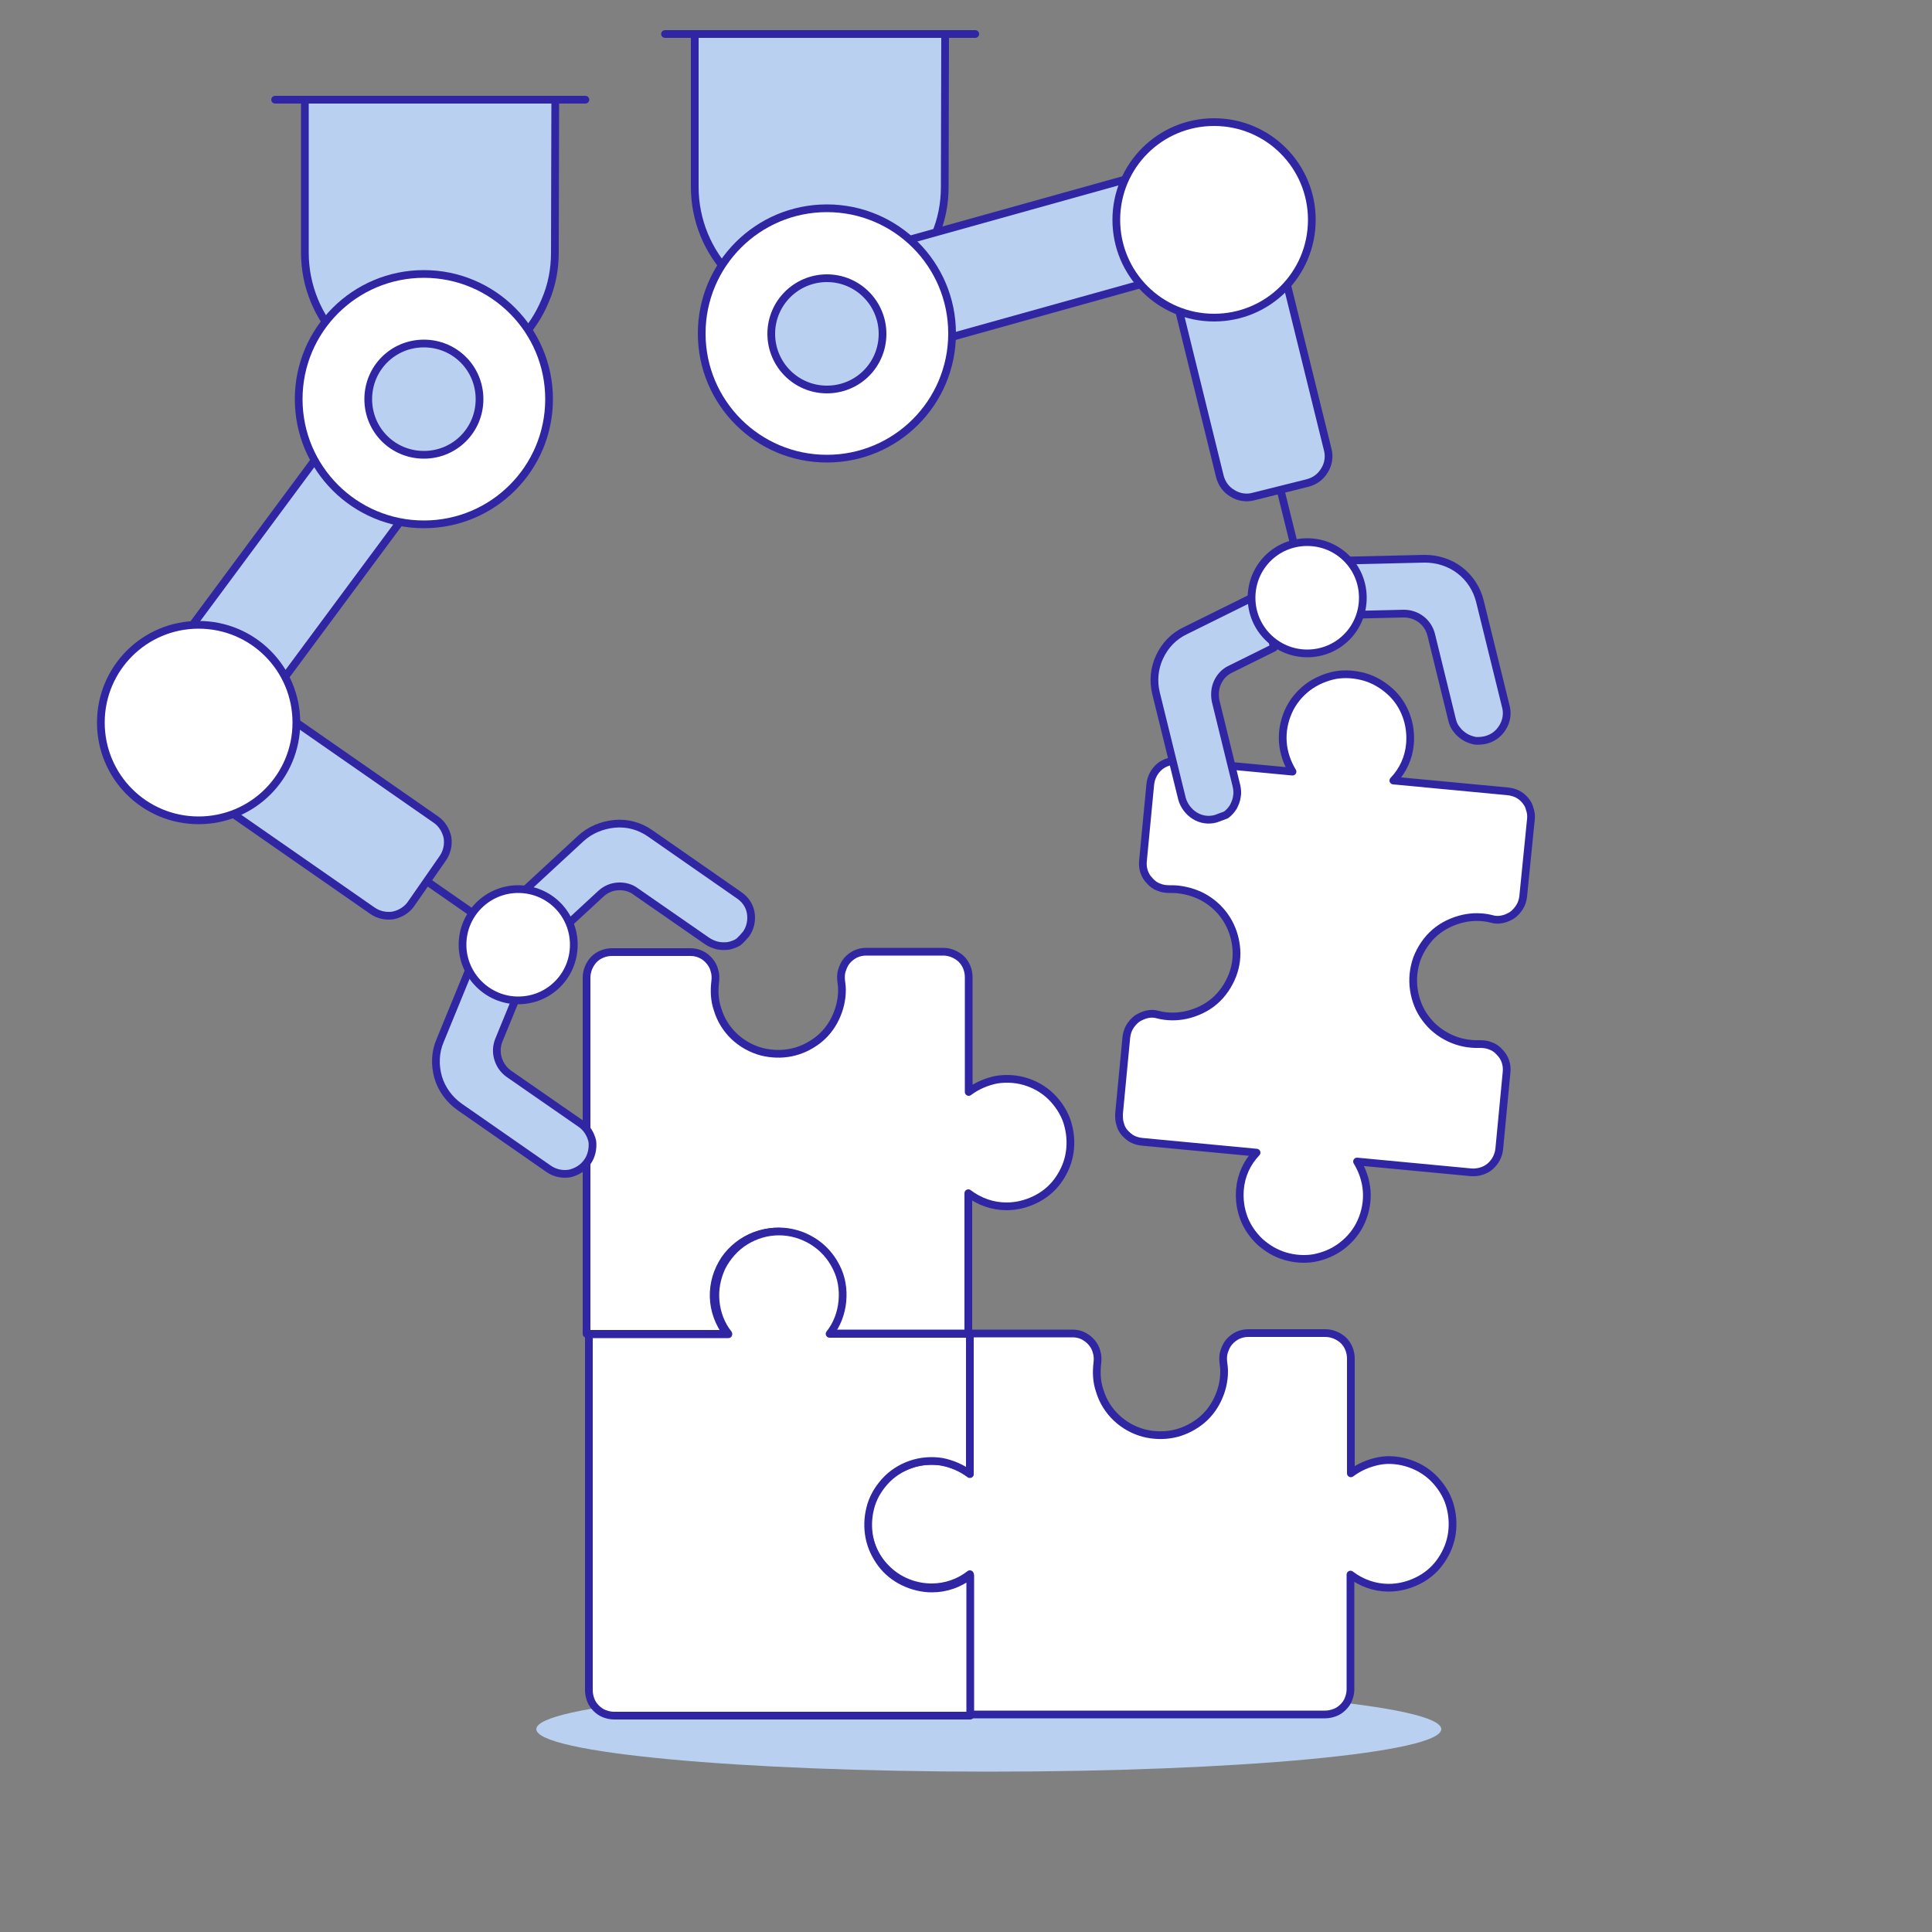 <?xml version="1.0" encoding="utf-8"?>
<svg xmlns="http://www.w3.org/2000/svg" xmlns:xlink="http://www.w3.org/1999/xlink" version="1.1" id="Solver-Robot-2--Streamline-Ux.svg" x="0px" y="0px" viewBox="0 0 500 500" style="enable-background:new 0 0 500 500;">
<rect x="0" y="0" width="500" height="500" fill="#808080" stroke="none"/>
<style type="text/css">
	.st0{fill:#BAD0F0;}
	.st1{fill:#FFFFFF;}
	.st2{fill:none;stroke:#3026A4;stroke-width:2;stroke-linecap:round;stroke-linejoin:round;}
	.st3{fill:#BAD0F0;stroke:#3026A4;stroke-width:2;stroke-linecap:round;stroke-linejoin:round;}
	.st4{fill:#FFFFFF;stroke:#3026A4;stroke-width:2;stroke-linecap:round;stroke-linejoin:round;}
</style>
<path class="st0" d="M255.9,458.5c64.7,0,117.1-4.9,117.1-11s-52.4-11-117.1-11c-64.7,0-117.1,4.9-117.1,11S191.3,458.5,255.9,458.5&#xA;	z"/>
<path class="st1" d="M236.2,378.8c2.5-0.8,5.1-0.9,7.7-0.5c2.6,0.5,5,1.5,7.1,3.1v-36.3h26.6c0.9,0,1.9,0.2,2.7,0.6s1.6,1,2.2,1.7&#xA;	c0.6,0.7,1.1,1.6,1.3,2.5c0.3,0.9,0.3,1.9,0.2,2.8c-0.3,2.4-0.2,4.9,0.6,7.2c0.8,2.7,2.3,5.1,4.3,7c2,1.9,4.5,3.3,7.2,4&#xA;	c2.4,0.6,5,0.7,7.5,0.2c2.5-0.5,4.8-1.6,6.8-3.1c2-1.5,3.6-3.5,4.7-5.8s1.7-4.7,1.7-7.3c0-0.8-0.1-1.6-0.2-2.3&#xA;	c-0.1-0.9-0.1-1.9,0.2-2.8c0.3-0.9,0.7-1.8,1.3-2.5c0.6-0.7,1.4-1.3,2.2-1.7c0.9-0.4,1.8-0.6,2.7-0.6h20c1.7,0,3.4,0.7,4.7,1.9&#xA;	c1.2,1.2,1.9,2.9,1.9,4.7v29.7c2.1-1.6,4.7-2.7,7.3-3.2s5.4-0.2,8,0.7c2.6,0.9,4.9,2.4,6.7,4.4c1.8,2,3.2,4.4,3.8,7&#xA;	c0.6,2.4,0.7,5,0.2,7.5c-0.5,2.5-1.6,4.8-3.1,6.8s-3.5,3.6-5.8,4.7c-2.3,1.1-4.8,1.7-7.3,1.7c-3.6,0-7-1.2-9.9-3.4v29.7&#xA;	c0,0.9-0.2,1.7-0.5,2.5c-0.3,0.8-0.8,1.5-1.4,2.1c-0.6,0.6-1.3,1.1-2.1,1.4c-0.8,0.3-1.7,0.5-2.5,0.5H251v-36.3&#xA;	c-2.8,2.2-6.3,3.4-9.9,3.4c-3.9,0-7.8-1.4-10.8-4c-3-2.6-5-6.1-5.6-10c-0.6-3.9,0.2-7.9,2.3-11.2S232.4,380,236.2,378.8z"/>
<path class="st2" d="M236.2,378.8c2.5-0.8,5.1-0.9,7.7-0.5c2.6,0.5,5,1.5,7.1,3.1v-36.3h26.6c0.9,0,1.9,0.2,2.7,0.6s1.6,1,2.2,1.7&#xA;	c0.6,0.7,1.1,1.6,1.3,2.5c0.3,0.9,0.3,1.9,0.2,2.8c-0.3,2.4-0.2,4.9,0.6,7.2c0.8,2.7,2.3,5.1,4.3,7c2,1.9,4.5,3.3,7.2,4&#xA;	c2.4,0.6,5,0.7,7.5,0.2c2.5-0.5,4.8-1.6,6.8-3.1c2-1.5,3.6-3.5,4.7-5.8s1.7-4.7,1.7-7.3c0-0.8-0.1-1.6-0.2-2.3&#xA;	c-0.1-0.9-0.1-1.9,0.2-2.8c0.3-0.9,0.7-1.8,1.3-2.5c0.6-0.7,1.4-1.3,2.2-1.7c0.9-0.4,1.8-0.6,2.7-0.6h20c1.7,0,3.4,0.7,4.7,1.9&#xA;	c1.2,1.2,1.9,2.9,1.9,4.7v29.7c2.1-1.6,4.7-2.7,7.3-3.2s5.4-0.2,8,0.7c2.6,0.9,4.9,2.4,6.7,4.4c1.8,2,3.2,4.4,3.8,7&#xA;	c0.6,2.4,0.7,5,0.2,7.5c-0.5,2.5-1.6,4.8-3.1,6.8s-3.5,3.6-5.8,4.7c-2.3,1.1-4.8,1.7-7.3,1.7c-3.6,0-7-1.2-9.9-3.4v29.7&#xA;	c0,0.9-0.2,1.7-0.5,2.5c-0.3,0.8-0.8,1.5-1.4,2.1c-0.6,0.6-1.3,1.1-2.1,1.4c-0.8,0.3-1.7,0.5-2.5,0.5H251v-36.3&#xA;	c-2.8,2.2-6.3,3.4-9.9,3.4c-3.9,0-7.8-1.4-10.8-4c-3-2.6-5-6.1-5.6-10c-0.6-3.9,0.2-7.9,2.3-11.2S232.4,380,236.2,378.8L236.2,378.8&#xA;	z"/>
<path class="st1" d="M394.2,232c-0.1,0.9-0.4,1.9-0.9,2.7c-0.5,0.8-1.1,1.5-1.9,2.1c-0.8,0.5-1.6,0.9-2.6,1.1&#xA;	c-0.9,0.2-1.9,0.2-2.8-0.1c-2.4-0.6-4.9-0.6-7.2-0.1c-2.7,0.6-5.3,1.8-7.4,3.6c-2.1,1.8-3.7,4.2-4.7,6.8c-0.9,2.6-1.2,5.3-0.8,8&#xA;	c0.4,2.7,1.4,5.3,3,7.4c1.6,2.2,3.7,3.9,6.2,5.1c2.5,1.2,5.2,1.7,7.9,1.6c0.9,0,1.9,0.1,2.8,0.5c0.9,0.3,1.7,0.9,2.3,1.6&#xA;	c0.7,0.7,1.2,1.5,1.5,2.4c0.3,0.9,0.4,1.8,0.3,2.8l-1.9,19.9c-0.2,1.7-1,3.3-2.4,4.5c-1.3,1.1-3.1,1.6-4.8,1.5l-29.6-2.8&#xA;	c1.4,2.3,2.3,4.9,2.5,7.6c0.2,2.7-0.3,5.4-1.4,7.9c-1.1,2.5-2.8,4.6-5,6.3s-4.7,2.7-7.3,3.2c-2.5,0.4-5,0.2-7.4-0.5&#xA;	c-2.4-0.7-4.6-2-6.5-3.7c-1.8-1.7-3.3-3.8-4.2-6.2c-0.9-2.4-1.2-4.9-1-7.4c0.3-3.6,1.8-6.9,4.3-9.5l-29.6-2.8&#xA;	c-0.9-0.1-1.7-0.3-2.5-0.7c-0.8-0.4-1.4-1-2-1.6c-0.6-0.7-1-1.4-1.2-2.3c-0.3-0.8-0.3-1.7-0.3-2.6l1.9-19.9c0.1-0.9,0.4-1.9,0.9-2.7&#xA;	c0.5-0.8,1.1-1.5,1.9-2.1c0.8-0.5,1.7-0.9,2.6-1.1c0.9-0.2,1.9-0.2,2.8,0.1c2.4,0.6,4.8,0.6,7.2,0.1c2.7-0.6,5.3-1.8,7.4-3.6&#xA;	c2.1-1.8,3.7-4.2,4.7-6.8c0.9-2.4,1.2-4.9,0.9-7.4c-0.3-2.5-1.1-4.9-2.5-7.1s-3.2-3.9-5.3-5.2c-2.1-1.3-4.6-2.1-7.1-2.4&#xA;	c-0.8-0.1-1.6-0.1-2.3-0.1c-0.9,0-1.9-0.1-2.8-0.5c-0.9-0.3-1.7-0.9-2.3-1.6c-0.7-0.7-1.2-1.5-1.5-2.4c-0.3-0.9-0.4-1.8-0.3-2.8&#xA;	l1.9-19.9c0.2-1.7,1-3.3,2.4-4.5c1.3-1.1,3.1-1.6,4.8-1.5l29.6,2.8c-1.4-2.3-2.3-4.9-2.5-7.6c-0.2-2.7,0.3-5.4,1.4-7.9&#xA;	c1.1-2.5,2.8-4.6,5-6.3c2.1-1.6,4.7-2.7,7.3-3.2c2.5-0.4,5-0.2,7.5,0.5c2.4,0.7,4.6,2,6.5,3.7s3.3,3.8,4.2,6.2&#xA;	c0.9,2.4,1.2,4.9,1,7.4c-0.3,3.6-1.8,6.9-4.3,9.5l29.6,2.8c0.9,0.1,1.7,0.3,2.5,0.7c0.8,0.4,1.4,0.9,2,1.6s1,1.4,1.2,2.3&#xA;	c0.3,0.8,0.4,1.7,0.3,2.6L394.2,232z"/>
<path class="st2" d="M394.2,232c-0.1,0.9-0.4,1.9-0.9,2.7c-0.5,0.8-1.1,1.5-1.9,2.1c-0.8,0.5-1.6,0.9-2.6,1.1&#xA;	c-0.9,0.2-1.9,0.2-2.8-0.1c-2.4-0.6-4.9-0.6-7.2-0.1c-2.7,0.6-5.3,1.8-7.4,3.6c-2.1,1.8-3.7,4.2-4.7,6.8c-0.9,2.6-1.2,5.3-0.8,8&#xA;	c0.4,2.7,1.4,5.3,3,7.4c1.6,2.2,3.7,3.9,6.2,5.1c2.5,1.2,5.2,1.7,7.9,1.6c0.9,0,1.9,0.1,2.8,0.5c0.9,0.3,1.7,0.9,2.3,1.6&#xA;	c0.7,0.7,1.2,1.5,1.5,2.4c0.3,0.9,0.4,1.8,0.3,2.8l-1.9,19.9c-0.2,1.7-1,3.3-2.4,4.5c-1.3,1.1-3.1,1.6-4.8,1.5l-29.6-2.8&#xA;	c1.4,2.3,2.3,4.9,2.5,7.6c0.2,2.7-0.3,5.4-1.4,7.9c-1.1,2.5-2.8,4.6-5,6.3s-4.7,2.7-7.3,3.2c-2.5,0.4-5,0.2-7.4-0.5&#xA;	c-2.4-0.7-4.6-2-6.5-3.7c-1.8-1.7-3.3-3.8-4.2-6.2c-0.9-2.4-1.2-4.9-1-7.4c0.3-3.6,1.8-6.9,4.3-9.5l-29.6-2.8&#xA;	c-0.9-0.1-1.7-0.3-2.5-0.7c-0.8-0.4-1.4-1-2-1.6c-0.6-0.7-1-1.4-1.2-2.3c-0.3-0.8-0.3-1.7-0.3-2.6l1.9-19.9c0.1-0.9,0.4-1.9,0.9-2.7&#xA;	c0.5-0.8,1.1-1.5,1.9-2.1c0.8-0.5,1.7-0.9,2.6-1.1c0.9-0.2,1.9-0.2,2.8,0.1c2.4,0.6,4.8,0.6,7.2,0.1c2.7-0.6,5.3-1.8,7.4-3.6&#xA;	c2.1-1.8,3.7-4.2,4.7-6.8c0.9-2.4,1.2-4.9,0.9-7.4c-0.3-2.5-1.1-4.9-2.5-7.1s-3.2-3.9-5.3-5.2c-2.1-1.3-4.6-2.1-7.1-2.4&#xA;	c-0.8-0.1-1.6-0.1-2.3-0.1c-0.9,0-1.9-0.1-2.8-0.5c-0.9-0.3-1.7-0.9-2.3-1.6c-0.7-0.7-1.2-1.5-1.5-2.4c-0.3-0.9-0.4-1.8-0.3-2.8&#xA;	l1.9-19.9c0.2-1.7,1-3.3,2.4-4.5c1.3-1.1,3.1-1.6,4.8-1.5l29.6,2.8c-1.4-2.3-2.3-4.9-2.5-7.6c-0.2-2.7,0.3-5.4,1.4-7.9&#xA;	c1.1-2.5,2.8-4.6,5-6.3c2.1-1.6,4.7-2.7,7.3-3.2c2.5-0.4,5-0.2,7.5,0.5c2.4,0.7,4.6,2,6.5,3.7s3.3,3.8,4.2,6.2&#xA;	c0.9,2.4,1.2,4.9,1,7.4c-0.3,3.6-1.8,6.9-4.3,9.5l29.6,2.8c0.9,0.1,1.7,0.3,2.5,0.7c0.8,0.4,1.4,0.9,2,1.6s1,1.4,1.2,2.3&#xA;	c0.3,0.8,0.4,1.7,0.3,2.6L394.2,232z"/>
<path class="st1" d="M178.7,246.4c0.9,0,1.9,0.2,2.7,0.6c0.9,0.4,1.6,1,2.2,1.7c0.6,0.7,1.1,1.6,1.3,2.5c0.3,0.9,0.3,1.9,0.2,2.8&#xA;	c-0.3,2.4-0.2,4.9,0.6,7.2c0.8,2.7,2.3,5.1,4.3,7c2,1.9,4.5,3.3,7.2,4c2.4,0.6,5,0.7,7.5,0.2c2.5-0.5,4.8-1.6,6.8-3.1&#xA;	c2-1.5,3.6-3.5,4.7-5.8s1.7-4.8,1.7-7.3c0-0.8-0.1-1.6-0.2-2.3c-0.1-0.9-0.1-1.9,0.2-2.8c0.3-0.9,0.7-1.8,1.3-2.5&#xA;	c0.6-0.7,1.4-1.3,2.2-1.7c0.9-0.4,1.8-0.6,2.7-0.6h20c1.7,0,3.4,0.7,4.7,1.9c1.2,1.2,1.9,2.9,1.9,4.7v29.7c2.1-1.6,4.7-2.7,7.3-3.2&#xA;	c2.7-0.4,5.4-0.2,8,0.7c2.6,0.9,4.9,2.4,6.7,4.4c1.8,2,3.2,4.4,3.8,7c0.6,2.4,0.7,5,0.2,7.5c-0.5,2.5-1.6,4.8-3.1,6.8&#xA;	c-1.5,2-3.5,3.6-5.8,4.7c-2.3,1.1-4.8,1.7-7.3,1.7c-3.6,0-7-1.2-9.9-3.4v36.3h-36.3c1.6-2.1,2.7-4.7,3.2-7.3c0.4-2.7,0.2-5.4-0.7-8&#xA;	c-0.9-2.6-2.4-4.9-4.4-6.7c-2-1.8-4.4-3.2-7-3.8c-3.3-0.9-6.8-0.7-10,0.5c-3.2,1.2-6,3.4-7.9,6.2c-1.9,2.9-2.9,6.2-2.8,9.7&#xA;	c0.1,3.4,1.3,6.7,3.4,9.5h-36.3v-92.2c0-1.7,0.7-3.4,1.9-4.7c1.2-1.2,2.9-1.9,4.7-1.9H178.7z"/>
<path class="st2" d="M178.7,246.4c0.9,0,1.9,0.2,2.7,0.6c0.9,0.4,1.6,1,2.2,1.7c0.6,0.7,1.1,1.6,1.3,2.5c0.3,0.9,0.3,1.9,0.2,2.8&#xA;	c-0.3,2.4-0.2,4.9,0.6,7.2c0.8,2.7,2.3,5.1,4.3,7c2,1.9,4.5,3.3,7.2,4c2.4,0.6,5,0.7,7.5,0.2c2.5-0.5,4.8-1.6,6.8-3.1&#xA;	c2-1.5,3.6-3.5,4.7-5.8s1.7-4.8,1.7-7.3c0-0.8-0.1-1.6-0.2-2.3c-0.1-0.9-0.1-1.9,0.2-2.8c0.3-0.9,0.7-1.8,1.3-2.5&#xA;	c0.6-0.7,1.4-1.3,2.2-1.7c0.9-0.4,1.8-0.6,2.7-0.6h20c1.7,0,3.4,0.7,4.7,1.9c1.2,1.2,1.9,2.9,1.9,4.7v29.7c2.1-1.6,4.7-2.7,7.3-3.2&#xA;	c2.7-0.4,5.4-0.2,8,0.7c2.6,0.9,4.9,2.4,6.7,4.4c1.8,2,3.2,4.4,3.8,7c0.6,2.4,0.7,5,0.2,7.5c-0.5,2.5-1.6,4.8-3.1,6.8&#xA;	c-1.5,2-3.5,3.6-5.8,4.7c-2.3,1.1-4.8,1.7-7.3,1.7c-3.6,0-7-1.2-9.9-3.4v36.3h-36.3c1.6-2.1,2.7-4.7,3.2-7.3c0.4-2.7,0.2-5.4-0.7-8&#xA;	c-0.9-2.6-2.4-4.9-4.4-6.7c-2-1.8-4.4-3.2-7-3.8c-3.3-0.9-6.8-0.7-10,0.5c-3.2,1.2-6,3.4-7.9,6.2c-1.9,2.9-2.9,6.2-2.8,9.7&#xA;	c0.1,3.4,1.3,6.7,3.4,9.5h-36.3v-92.2c0-1.7,0.7-3.4,1.9-4.7c1.2-1.2,2.9-1.9,4.7-1.9H178.7z"/>
<path class="st1" d="M188.5,345.2c-1.9-2.4-3-5.3-3.3-8.4c-0.3-3.1,0.3-6.1,1.6-8.9c1.4-2.7,3.5-5.1,6.1-6.7&#xA;	c2.6-1.6,5.6-2.5,8.7-2.5c3.1,0,6.1,0.9,8.7,2.5c2.6,1.6,4.7,3.9,6.1,6.7c1.4,2.7,1.9,5.8,1.6,8.9c-0.3,3.1-1.4,6-3.3,8.4H251v36.3&#xA;	c-2.1-1.6-4.7-2.7-7.3-3.2c-2.7-0.4-5.4-0.2-8,0.7c-2.6,0.9-4.9,2.4-6.7,4.4c-1.8,2-3.2,4.4-3.8,7c-0.6,2.4-0.7,5-0.2,7.5&#xA;	c0.5,2.5,1.6,4.8,3.1,6.8s3.5,3.6,5.8,4.7c2.3,1.1,4.8,1.7,7.3,1.7c3.6,0,7-1.2,9.9-3.4V444h-92.2c-0.9,0-1.7-0.2-2.5-0.5&#xA;	c-0.8-0.3-1.5-0.8-2.1-1.4c-0.6-0.6-1.1-1.3-1.4-2.1c-0.3-0.8-0.5-1.7-0.5-2.5v-92.2H188.5z"/>
<path class="st2" d="M188.5,345.2c-1.9-2.4-3-5.3-3.3-8.4c-0.3-3.1,0.3-6.1,1.6-8.9c1.4-2.7,3.5-5.1,6.1-6.7&#xA;	c2.6-1.6,5.6-2.5,8.7-2.5c3.1,0,6.1,0.9,8.7,2.5c2.6,1.6,4.7,3.9,6.1,6.7c1.4,2.7,1.9,5.8,1.6,8.9c-0.3,3.1-1.4,6-3.3,8.4H251v36.3&#xA;	c-2.1-1.6-4.7-2.7-7.3-3.2c-2.7-0.4-5.4-0.2-8,0.7c-2.6,0.9-4.9,2.4-6.7,4.4c-1.8,2-3.2,4.4-3.8,7c-0.6,2.4-0.7,5-0.2,7.5&#xA;	c0.5,2.5,1.6,4.8,3.1,6.8s3.5,3.6,5.8,4.7c2.3,1.1,4.8,1.7,7.3,1.7c3.6,0,7-1.2,9.9-3.4V444h-92.2c-0.9,0-1.7-0.2-2.5-0.5&#xA;	c-0.8-0.3-1.5-0.8-2.1-1.4c-0.6-0.6-1.1-1.3-1.4-2.1c-0.3-0.8-0.5-1.7-0.5-2.5v-92.2H188.5z"/>
<path class="st2" d="M71.2,25.8h80.3"/>
<path class="st3" d="M314.6,211.9c-1.9,0.5-3.8,0.2-5.4-0.8c-1.6-1-2.8-2.6-3.3-4.4l-6.7-27.2c-0.8-3.2-0.5-6.5,0.9-9.5&#xA;	c1.4-3,3.7-5.4,6.7-6.8l19.4-9.6l3.5,14l-11.3,5.6c-1.5,0.7-2.6,1.9-3.3,3.4c-0.7,1.5-0.8,3.2-0.5,4.8l5.4,22&#xA;	c0.2,0.9,0.3,1.9,0.1,2.8c-0.1,0.9-0.5,1.8-0.9,2.6c-0.5,0.8-1.1,1.5-1.9,2.1C316.4,211.2,315.5,211.6,314.6,211.9L314.6,211.9z"/>
<path class="st0" d="M78.9,65.4l0-39.6h64.8l-0.1,39.6c0,4.3-0.8,8.5-2.5,12.4c-1.6,3.9-4,7.5-7,10.5c-3,3-6.6,5.4-10.5,7&#xA;	c-3.9,1.6-8.1,2.5-12.4,2.5c-8.6,0-16.8-3.4-22.9-9.5C82.3,82.2,78.9,74,78.9,65.4z"/>
<path class="st2" d="M78.9,65.4l0-39.6h64.8l-0.1,39.6c0,4.3-0.8,8.5-2.5,12.4c-1.6,3.9-4,7.5-7,10.5c-3,3-6.6,5.4-10.5,7&#xA;	c-3.9,1.6-8.1,2.5-12.4,2.5l0,0c-8.6,0-16.8-3.4-22.9-9.5C82.3,82.2,78.9,74,78.9,65.4L78.9,65.4z"/>
<path class="st0" d="M95.6,100l-55,74.2l21.9,16.2l55-74.2L95.6,100z"/>
<path class="st3" d="M95.6,100l-55,74.2l21.9,16.2l55-74.2L95.6,100z"/>
<path class="st2" d="M128.2,240.4l-23.6-16.4"/>
<path class="st0" d="M112.8,212.1c1.6,1.1,2.6,2.8,3,4.6c0.3,1.9-0.1,3.8-1.2,5.4l-8.2,11.8c-1.1,1.6-2.8,2.6-4.6,3&#xA;	c-1.9,0.3-3.8-0.1-5.4-1.2L58,209l16.4-23.6L112.8,212.1z"/>
<path class="st3" d="M193.1,241.7c1.1-1.6,1.5-3.5,1.2-5.4c-0.3-1.9-1.4-3.5-3-4.6l-23-16c-2.7-1.9-5.9-2.8-9.2-2.5&#xA;	s-6.4,1.6-8.8,3.8l-15.9,14.7l11.8,8.2l9.3-8.6c1.2-1.1,2.7-1.8,4.4-1.9c1.6-0.1,3.3,0.3,4.6,1.3l18.6,12.9c0.8,0.5,1.7,0.9,2.6,1.1&#xA;	c0.9,0.2,1.9,0.2,2.8,0.1c0.9-0.2,1.8-0.5,2.6-1C191.9,243.1,192.5,242.4,193.1,241.7L193.1,241.7z"/>
<path class="st3" d="M152,300.7c-1.1,1.6-2.8,2.6-4.6,3c-1.9,0.3-3.8-0.1-5.4-1.2l-23-16c-2.7-1.9-4.7-4.6-5.6-7.7&#xA;	c-0.9-3.1-0.8-6.5,0.5-9.5l8.2-20l11.8,8.2l-4.8,11.7c-0.6,1.5-0.7,3.2-0.2,4.8c0.5,1.6,1.4,2.9,2.8,3.9l18.6,12.9&#xA;	c1.6,1.1,2.6,2.8,3,4.6C153.5,297.2,153.1,299.2,152,300.7L152,300.7z"/>
<path class="st4" d="M134.1,258.9c8,0,14.4-6.4,14.4-14.4c0-8-6.4-14.4-14.4-14.4c-7.9,0-14.4,6.4-14.4,14.4&#xA;	C119.7,252.4,126.2,258.9,134.1,258.9z"/>
<path class="st2" d="M112.8,212.1c1.6,1.1,2.6,2.8,3,4.6c0.3,1.9-0.1,3.8-1.2,5.4l-8.2,11.8c-1.1,1.6-2.8,2.6-4.6,3&#xA;	c-1.9,0.3-3.8-0.1-5.4-1.2L58,209l16.4-23.6L112.8,212.1z"/>
<path class="st1" d="M109.7,135.7c17.9,0,32.4-14.5,32.4-32.4c0-17.9-14.5-32.4-32.4-32.4s-32.4,14.5-32.4,32.4&#xA;	C77.3,121.2,91.8,135.7,109.7,135.7z"/>
<path class="st2" d="M109.7,135.7c17.9,0,32.4-14.5,32.4-32.4c0-17.9-14.5-32.4-32.4-32.4s-32.4,14.5-32.4,32.4&#xA;	C77.3,121.2,91.8,135.7,109.7,135.7z"/>
<path class="st0" d="M109.7,117.7c8,0,14.4-6.4,14.4-14.4s-6.4-14.4-14.4-14.4s-14.4,6.4-14.4,14.4S101.7,117.7,109.7,117.7z"/>
<path class="st2" d="M109.7,117.7c8,0,14.4-6.4,14.4-14.4s-6.4-14.4-14.4-14.4s-14.4,6.4-14.4,14.4S101.7,117.7,109.7,117.7z"/>
<path class="st1" d="M51.4,212.3c14,0,25.3-11.3,25.3-25.3s-11.3-25.3-25.3-25.3S26.1,173,26.1,187S37.4,212.3,51.4,212.3z"/>
<path class="st2" d="M51.4,212.3c14,0,25.3-11.3,25.3-25.3s-11.3-25.3-25.3-25.3S26.1,173,26.1,187S37.4,212.3,51.4,212.3z"/>
<path class="st0" d="M179.8,48.4l0-39.6h64.8l-0.1,39.6c0,4.3-0.8,8.5-2.5,12.4s-4,7.5-7,10.5c-3,3-6.6,5.4-10.5,7&#xA;	c-3.9,1.6-8.1,2.5-12.4,2.5c-8.6,0-16.8-3.4-22.9-9.5C183.2,65.2,179.8,57,179.8,48.4z"/>
<path class="st2" d="M179.8,48.4l0-39.6h64.8l-0.1,39.6c0,4.3-0.8,8.5-2.5,12.4s-4,7.5-7,10.5c-3,3-6.6,5.4-10.5,7&#xA;	c-3.9,1.6-8.1,2.5-12.4,2.5l0,0c-8.6,0-16.8-3.4-22.9-9.5C183.2,65.2,179.8,57,179.8,48.4L179.8,48.4z"/>
<path class="st2" d="M172.1,8.8h80.3"/>
<path class="st0" d="M306.1,42.3l-88.9,24.8l7.3,26.2l88.9-24.8L306.1,42.3z"/>
<path class="st2" d="M306.1,42.3l-88.9,24.8l7.3,26.2l88.9-24.8L306.1,42.3z"/>
<path class="st2" d="M336.6,147.8l-6.9-27.9"/>
<path class="st0" d="M315.7,123.3c0.5,1.9,1.6,3.4,3.3,4.4c1.6,1,3.6,1.3,5.4,0.8l14-3.5c1.9-0.5,3.4-1.6,4.4-3.3&#xA;	c1-1.6,1.3-3.6,0.8-5.4l-11.2-45.4l-27.9,6.9L315.7,123.3z"/>
<path class="st3" d="M384.5,191.5c1.9-0.5,3.4-1.6,4.4-3.3c1-1.6,1.3-3.6,0.8-5.4l-6.7-27.2c-0.8-3.2-2.6-6-5.2-8s-5.8-3-9.1-3&#xA;	l-21.6,0.5l3.5,14l12.7-0.3c1.6,0,3.2,0.5,4.5,1.5c1.3,1,2.2,2.4,2.6,4l5.4,22c0.2,0.9,0.6,1.8,1.2,2.5c0.6,0.8,1.3,1.4,2.1,1.9&#xA;	c0.8,0.5,1.7,0.8,2.6,1C382.6,191.8,383.6,191.7,384.5,191.5z"/>
<path class="st4" d="M338.3,169.1c8,0,14.4-6.4,14.4-14.4c0-8-6.4-14.4-14.4-14.4c-8,0-14.4,6.4-14.4,14.4&#xA;	C323.9,162.7,330.4,169.1,338.3,169.1z"/>
<path class="st2" d="M315.7,123.3c0.5,1.9,1.6,3.4,3.3,4.4c1.6,1,3.6,1.3,5.4,0.8l14-3.5c1.9-0.5,3.4-1.6,4.4-3.3&#xA;	c1-1.6,1.3-3.6,0.8-5.4l-11.2-45.4l-27.9,6.9L315.7,123.3z"/>
<path class="st1" d="M214,118.7c17.9,0,32.4-14.5,32.4-32.4c0-17.9-14.5-32.4-32.4-32.4c-17.9,0-32.4,14.5-32.4,32.4&#xA;	C181.6,104.2,196.1,118.7,214,118.7z"/>
<path class="st2" d="M214,118.7c17.9,0,32.4-14.5,32.4-32.4c0-17.9-14.5-32.4-32.4-32.4c-17.9,0-32.4,14.5-32.4,32.4&#xA;	C181.6,104.2,196.1,118.7,214,118.7z"/>
<path class="st0" d="M214,100.8c8,0,14.4-6.4,14.4-14.4c0-7.9-6.4-14.4-14.4-14.4c-7.9,0-14.4,6.4-14.4,14.4&#xA;	C199.6,94.3,206,100.8,214,100.8z"/>
<path class="st2" d="M214,100.8c8,0,14.4-6.4,14.4-14.4c0-7.9-6.4-14.4-14.4-14.4c-7.9,0-14.4,6.4-14.4,14.4&#xA;	C199.6,94.3,206,100.8,214,100.8z"/>
<path class="st1" d="M314.2,82.2c14,0,25.3-11.3,25.3-25.3s-11.3-25.3-25.3-25.3s-25.3,11.3-25.3,25.3S300.2,82.2,314.2,82.2z"/>
<path class="st2" d="M314.2,82.2c14,0,25.3-11.3,25.3-25.3s-11.3-25.3-25.3-25.3s-25.3,11.3-25.3,25.3S300.2,82.2,314.2,82.2z"/>
</svg>